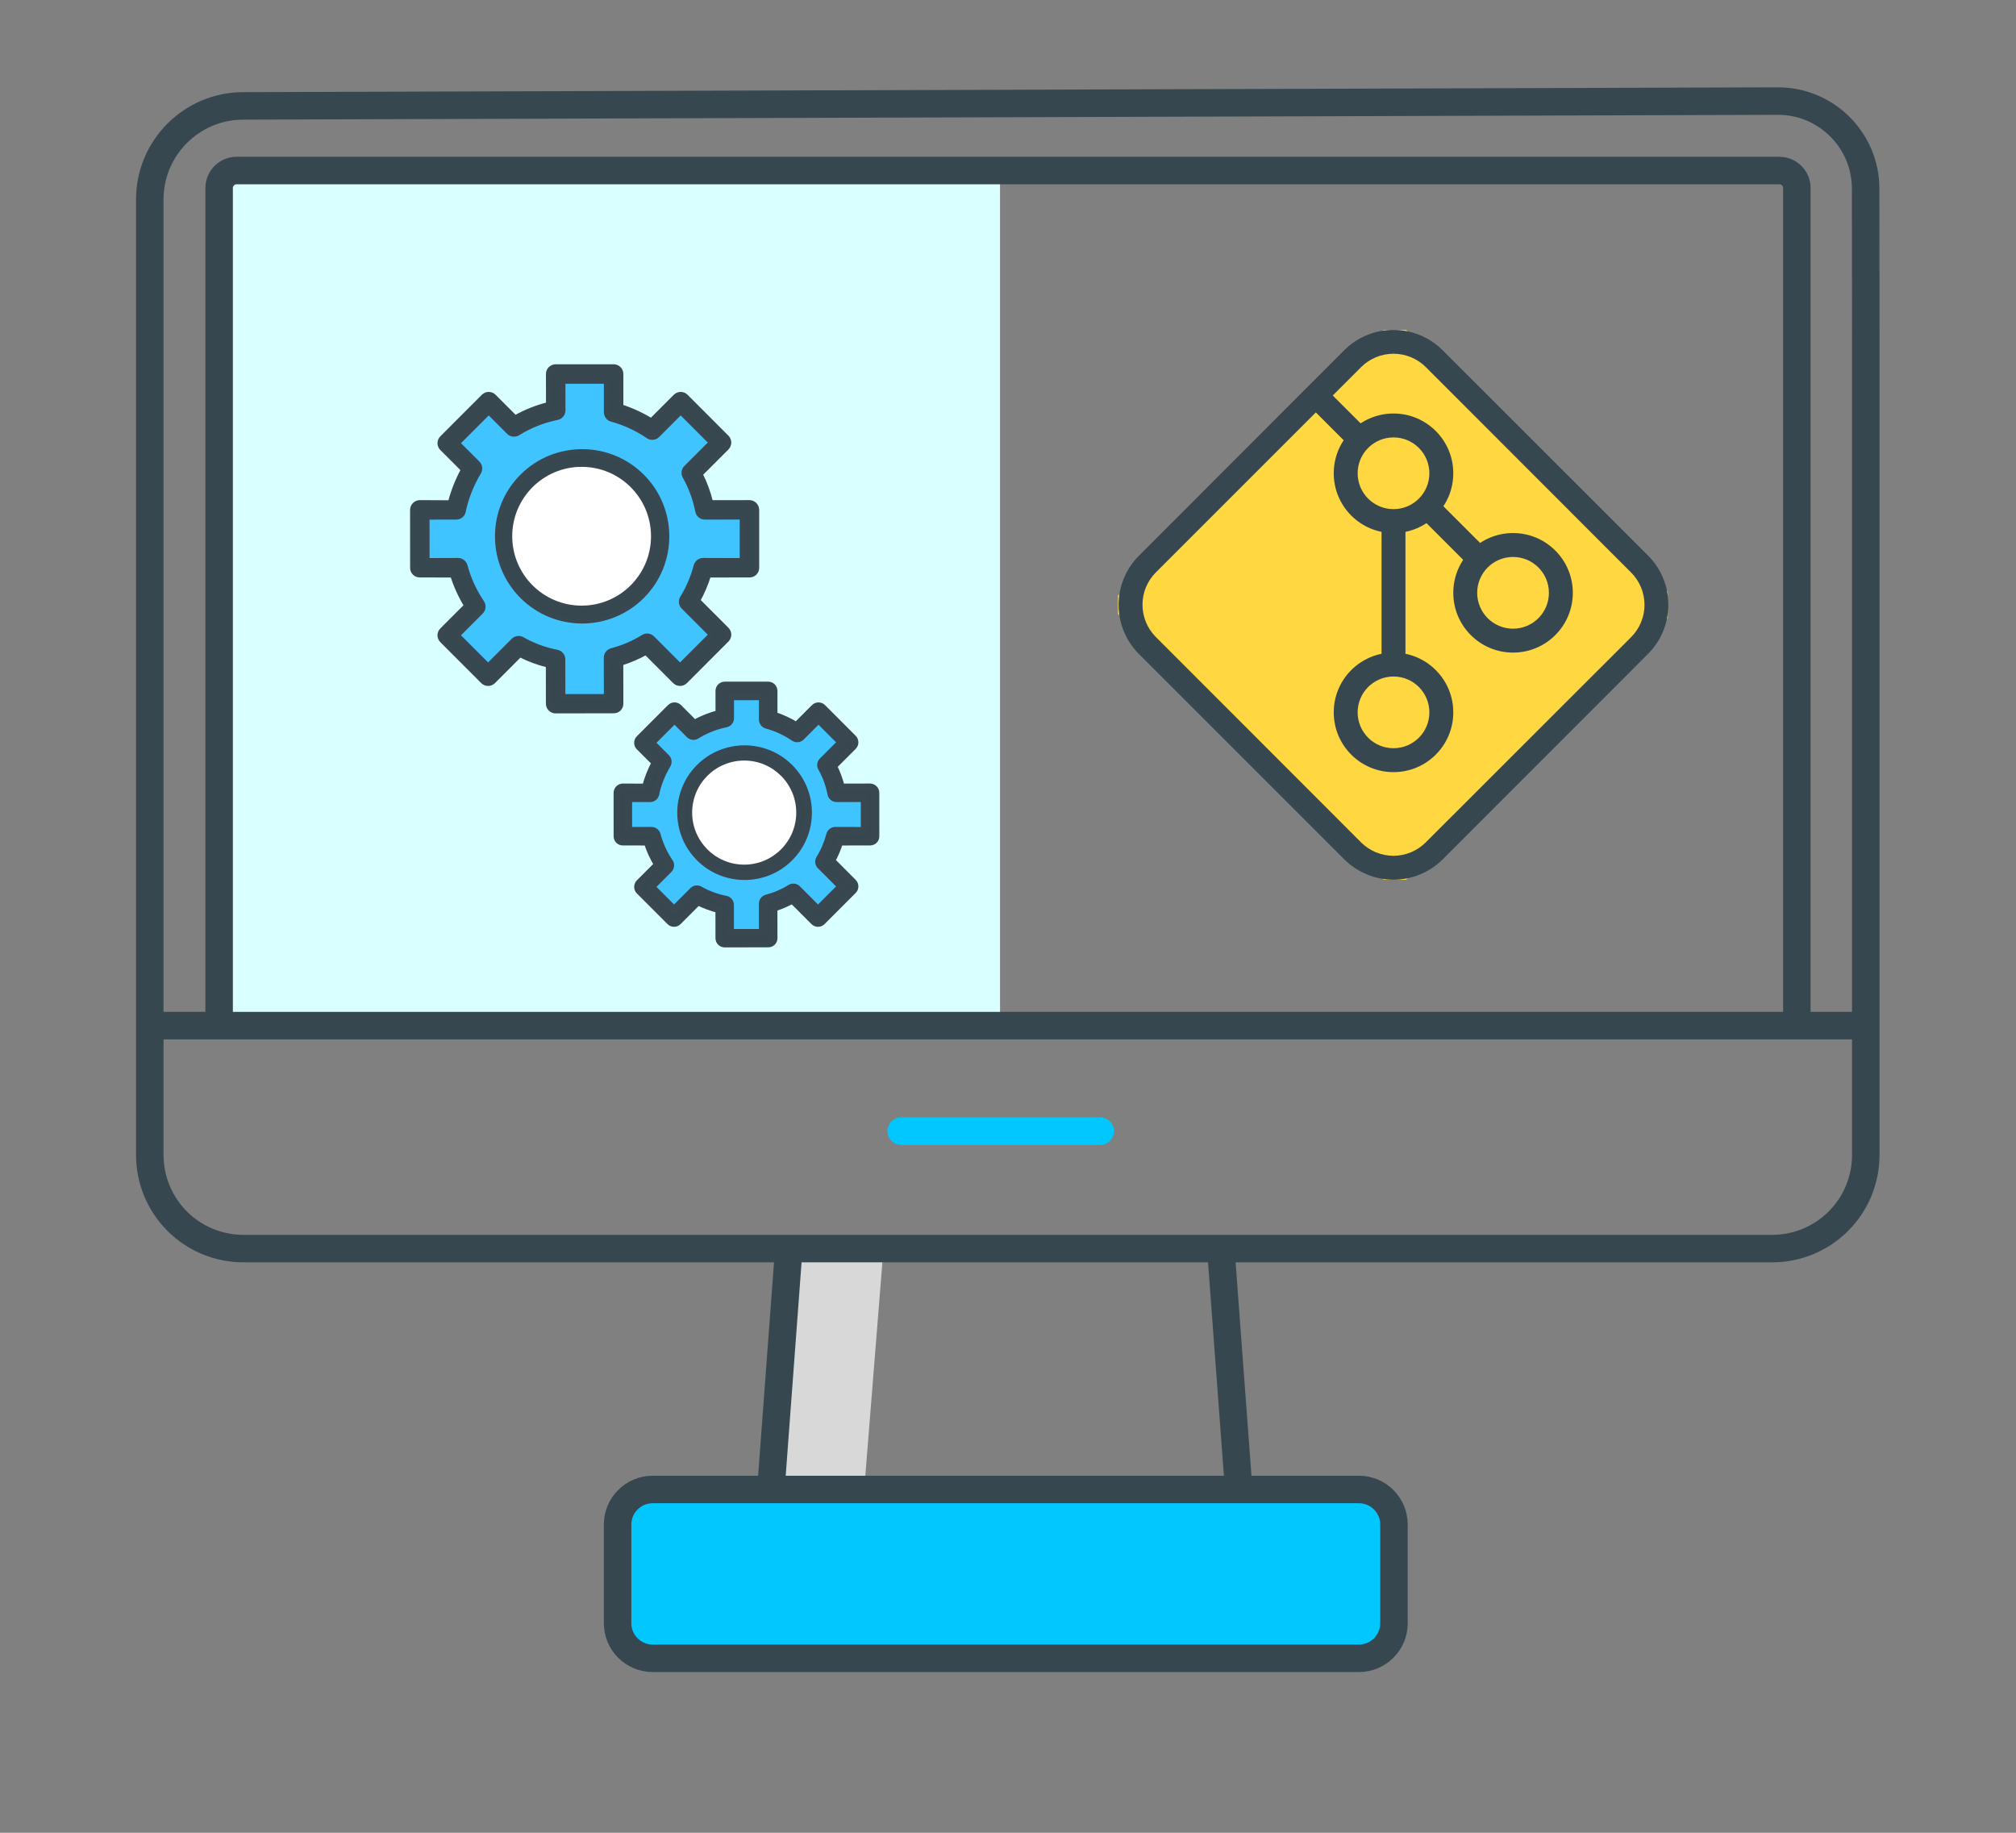 <?xml version="1.0" encoding="UTF-8"?> <svg xmlns="http://www.w3.org/2000/svg" width="220" height="200" viewBox="0 0 220 200" fill="none"><rect x="0" y="0" width="220" height="200" fill="#808080" stroke="none"/><path fill-rule="evenodd" clip-rule="evenodd" d="M86.332 137.127H96.342L94.34 162.153H84.33L86.332 137.127Z" fill="#D8D8D8"></path><path d="M109.13 18.652H24V112.391H109.13V18.652Z" fill="#D9FFFF"></path><path fill-rule="evenodd" clip-rule="evenodd" d="M203.607 36.755V126.041C203.607 128.749 202.531 131.346 200.617 133.261C198.702 135.176 196.105 136.251 193.397 136.251H26.556C23.848 136.251 21.251 135.176 19.336 133.261C17.421 131.346 16.346 128.749 16.346 126.041V21.765C16.346 16.127 20.917 11.555 26.556 11.555L193.997 11.03C199.28 11.014 203.575 15.283 203.592 20.565C203.592 20.572 203.592 20.579 203.592 20.586L203.607 36.755Z" stroke="#37474F" stroke-width="3" stroke-linecap="round"></path><path d="M16.346 111.92H203.607" stroke="#37474F" stroke-width="3"></path><path d="M86.08 136.251L84.125 162.538" stroke="#37474F" stroke-width="3"></path><path d="M133.221 136.251L135.176 162.538" stroke="#37474F" stroke-width="3"></path><path d="M148.294 162.538H71.223C69.109 162.538 67.397 164.251 67.397 166.364V177.134C67.397 179.247 69.109 180.96 71.223 180.96H148.294C150.407 180.96 152.12 179.247 152.12 177.134V166.364C152.12 164.251 150.407 162.538 148.294 162.538Z" fill="#00C8FF" stroke="#37474F" stroke-width="3"></path><path d="M98.344 123.434H120.068" stroke="#00C8FF" stroke-width="3" stroke-linecap="round"></path><path d="M23.912 112.347V20.521C23.912 19.464 24.769 18.608 25.825 18.608H194.173C195.23 18.608 196.086 19.464 196.086 20.521V112.347" stroke="#37474F" stroke-width="3"></path><path fill-rule="evenodd" clip-rule="evenodd" d="M70.629 96.854L72.264 94.402L70.629 91.132C69.267 91.677 68.586 91.677 68.586 91.132C68.586 90.588 68.586 89.225 68.586 87.046L70.629 86.228L72.264 82.959L70.629 80.916L73.49 77.238L75.533 79.69L78.803 78.464V75.603H84.115V78.055L86.976 79.69L89.837 78.055L92.289 80.916L90.654 82.959L91.472 86.228H95.558L94.741 91.132H91.472L90.654 94.402L92.289 96.854L89.019 100.532L86.976 97.671L84.115 98.897V102.984L78.803 101.758L79.211 98.08L76.351 97.671L73.49 100.532L70.629 96.854Z" fill="#40C4FF"></path><path fill-rule="evenodd" clip-rule="evenodd" d="M79.694 101.776L83.221 101.777L83.216 98.614C83.215 98.338 83.401 98.095 83.668 98.024C84.616 97.77 85.461 97.407 86.252 96.914C86.493 96.764 86.805 96.8 87.005 97L89.269 99.266L91.803 96.73L89.539 94.464C89.339 94.264 89.303 93.952 89.452 93.711C89.945 92.918 90.32 92.034 90.567 91.099C90.638 90.832 90.88 90.638 91.156 90.638H91.157L94.339 90.647L94.338 87.121L91.299 87.123H91.299C91.008 87.123 90.758 86.921 90.701 86.636C90.494 85.597 90.152 84.666 89.655 83.786C89.521 83.547 89.561 83.249 89.755 83.056L91.803 81.006L89.32 78.521L87.425 80.417C87.218 80.624 86.893 80.655 86.651 80.49C85.741 79.869 84.711 79.393 83.672 79.114C83.406 79.042 83.221 78.8 83.221 78.525L83.223 76.005L79.699 76.006L79.702 78.372C79.703 78.662 79.498 78.913 79.213 78.97C78.072 79.201 76.99 79.63 75.998 80.246C75.758 80.396 75.446 80.36 75.246 80.159L73.609 78.521L71.075 81.057L72.713 82.696C72.91 82.894 72.948 83.201 72.804 83.441C72.206 84.437 71.757 85.567 71.541 86.644C71.484 86.929 71.234 87.123 70.944 87.123H70.943L68.578 87.127L68.581 90.645L71.1 90.638H71.101C71.377 90.638 71.619 90.832 71.69 91.1C71.967 92.139 72.441 93.176 73.06 94.089C73.225 94.331 73.194 94.658 72.987 94.865L71.075 96.779L73.558 99.266L75.623 97.2C75.816 97.006 76.115 96.965 76.353 97.1C77.243 97.604 78.174 97.948 79.201 98.153C79.486 98.209 79.691 98.459 79.691 98.75L79.694 101.776ZM83.832 102.975H83.831L79.085 102.984C78.749 102.984 78.477 102.717 78.477 102.38L78.473 99.237C77.667 99.038 76.893 98.752 76.164 98.381L73.989 100.559C73.751 100.797 73.365 100.797 73.128 100.559L69.783 97.212C69.545 96.974 69.545 96.588 69.783 96.35L71.778 94.353C71.3 93.575 70.915 92.721 70.644 91.864L67.974 91.857H67.973C67.811 91.857 67.657 91.805 67.542 91.691C67.428 91.576 67.364 91.427 67.363 91.266L67.359 86.525C67.359 86.362 67.424 86.202 67.538 86.087C67.652 85.973 67.807 85.903 67.969 85.903H67.97L70.458 85.917C70.689 85.007 71.057 84.079 71.522 83.225L69.783 81.487C69.545 81.249 69.545 80.863 69.783 80.625L73.178 77.227C73.416 76.989 73.802 76.989 74.04 77.228L75.774 78.963C76.627 78.483 77.535 78.122 78.483 77.885L78.48 75.397C78.48 75.235 78.543 75.08 78.658 74.965C78.772 74.851 78.927 74.786 79.089 74.786L83.832 74.786C83.994 74.786 84.149 74.85 84.263 74.964C84.377 75.079 84.441 75.234 84.441 75.396L84.44 78.069C85.295 78.341 86.136 78.728 86.912 79.206L88.889 77.228C89.127 76.99 89.513 76.99 89.751 77.228L93.095 80.575C93.333 80.814 93.333 81.2 93.095 81.438L90.936 83.599C91.307 84.328 91.588 85.089 91.787 85.907L94.947 85.903H94.948C95.109 85.903 95.264 85.97 95.378 86.084C95.493 86.199 95.557 86.355 95.557 86.517L95.558 91.264C95.558 91.426 95.493 91.573 95.379 91.687C95.265 91.801 95.11 91.857 94.948 91.857H94.948L91.615 91.864C91.39 92.589 91.095 93.284 90.734 93.931L93.095 96.297C93.333 96.535 93.333 96.922 93.095 97.16L89.7 100.559C89.462 100.797 89.076 100.797 88.838 100.559L86.478 98.197C85.836 98.556 85.161 98.845 84.435 99.071L84.441 102.386C84.441 102.548 84.377 102.692 84.263 102.807C84.148 102.922 83.993 102.975 83.832 102.975Z" fill="#37474F" stroke="#394750" stroke-width="0.8"></path><path fill-rule="evenodd" clip-rule="evenodd" d="M81.254 82.959C79.788 82.959 78.323 83.517 77.207 84.633C74.975 86.865 74.975 90.496 77.207 92.728C79.438 94.96 83.07 94.96 85.301 92.728C87.533 90.496 87.533 86.865 85.301 84.633C84.186 83.517 82.72 82.959 81.254 82.959ZM81.254 95.628C79.474 95.628 77.694 94.951 76.339 93.595C73.629 90.885 73.629 86.476 76.339 83.766C79.049 81.056 83.459 81.056 86.169 83.766C88.879 86.476 88.879 90.885 86.169 93.595C84.814 94.951 83.034 95.628 81.254 95.628Z" fill="#37474F" stroke="#394750" stroke-width="0.8"></path><path d="M81.213 94.352C84.349 94.352 86.892 91.81 86.892 88.673C86.892 85.536 84.349 82.994 81.213 82.994C78.076 82.994 75.533 85.536 75.533 88.673C75.533 91.81 78.076 94.352 81.213 94.352Z" fill="white"></path><path fill-rule="evenodd" clip-rule="evenodd" d="M49.359 69.424L51.539 66.155L49.359 61.796C47.543 62.522 46.635 62.522 46.635 61.796C46.635 61.069 46.635 59.253 46.635 56.347L49.359 55.257L51.539 50.898L49.359 48.173L53.173 43.269L55.898 46.539L60.257 44.904V41.09H67.341V44.359L71.155 46.539L74.969 44.359L78.239 48.173L76.059 50.898L77.149 55.257H82.598L81.508 61.796H77.149L76.059 66.155L78.239 69.424L73.879 74.328L71.155 70.514L67.341 72.149V77.598L60.257 75.963L60.802 71.059L56.988 70.514L53.173 74.328L49.359 69.424Z" fill="#40C4FF"></path><path fill-rule="evenodd" clip-rule="evenodd" d="M61.447 75.987L66.149 75.989L66.142 71.771C66.141 71.403 66.388 71.08 66.744 70.984C68.008 70.646 69.136 70.162 70.191 69.504C70.511 69.304 70.927 69.352 71.194 69.619L74.213 72.64L77.592 69.259L74.573 66.238C74.306 65.971 74.258 65.555 74.457 65.234C75.114 64.177 75.614 62.998 75.944 61.751C76.038 61.395 76.361 61.136 76.729 61.136H76.73L80.973 61.149L80.972 56.447L76.919 56.45H76.919C76.532 56.45 76.198 56.181 76.122 55.8C75.846 54.416 75.39 53.174 74.728 52C74.548 51.682 74.603 51.285 74.861 51.027L77.592 48.294L74.281 44.98L71.754 47.509C71.478 47.785 71.045 47.826 70.723 47.606C69.508 46.778 68.135 46.143 66.751 45.771C66.396 45.675 66.149 45.353 66.149 44.985L66.151 41.626L61.453 41.627L61.457 44.782C61.458 45.169 61.185 45.503 60.805 45.58C59.284 45.887 57.841 46.459 56.519 47.281C56.198 47.48 55.783 47.432 55.516 47.165L53.333 44.981L49.954 48.362L52.138 50.547C52.401 50.811 52.451 51.221 52.259 51.541C51.462 52.868 50.864 54.375 50.576 55.812C50.499 56.191 50.166 56.45 49.779 56.45H49.778L46.625 56.456L46.629 61.146L49.988 61.136H49.989C50.357 61.136 50.679 61.396 50.774 61.752C51.143 63.138 51.775 64.521 52.601 65.738C52.82 66.061 52.779 66.497 52.504 66.772L49.954 69.325L53.266 72.64L56.018 69.885C56.276 69.627 56.674 69.573 56.992 69.753C58.178 70.424 59.42 70.883 60.788 71.156C61.168 71.232 61.442 71.565 61.442 71.952L61.447 75.987ZM66.963 77.586H66.963L60.635 77.598C60.187 77.598 59.823 77.241 59.823 76.793L59.818 72.602C58.743 72.336 57.712 71.956 56.74 71.461L53.84 74.364C53.522 74.682 53.008 74.682 52.691 74.365L48.231 69.901C47.914 69.584 47.914 69.069 48.231 68.752L50.891 66.09C50.254 65.052 49.74 63.914 49.38 62.772L45.819 62.762H45.818C45.602 62.762 45.396 62.692 45.244 62.54C45.092 62.388 45.005 62.189 45.005 61.973L45 55.652C45 55.436 45.086 55.221 45.239 55.069C45.391 54.916 45.597 54.824 45.812 54.824H45.815L49.132 54.842C49.44 53.628 49.93 52.392 50.55 51.253L48.231 48.935C47.914 48.617 47.914 48.104 48.231 47.786L52.759 43.256C53.076 42.938 53.59 42.938 53.907 43.256L56.219 45.57C57.357 44.93 58.568 44.448 59.832 44.133L59.827 40.815C59.827 40.599 59.912 40.392 60.065 40.239C60.217 40.087 60.424 40.001 60.639 40.001L66.964 40C67.179 40 67.386 40.086 67.538 40.238C67.691 40.391 67.776 40.598 67.776 40.813L67.774 44.377C68.914 44.74 70.035 45.256 71.07 45.894L73.706 43.256C74.023 42.939 74.538 42.939 74.855 43.256L79.315 47.72C79.632 48.037 79.632 48.552 79.315 48.869L76.436 51.751C76.93 52.723 77.304 53.737 77.571 54.829L81.784 54.824H81.784C81.999 54.824 82.206 54.913 82.359 55.065C82.511 55.217 82.597 55.426 82.597 55.642L82.598 61.972C82.598 62.187 82.512 62.383 82.36 62.535C82.207 62.688 82.001 62.762 81.785 62.762H81.785L77.341 62.772C77.041 63.737 76.648 64.664 76.166 65.528L79.315 68.681C79.632 68.999 79.632 69.515 79.315 69.832L74.787 74.364C74.47 74.682 73.956 74.682 73.638 74.365L70.491 71.215C69.635 71.695 68.736 72.08 67.768 72.381L67.775 76.8C67.776 77.016 67.69 77.209 67.538 77.362C67.385 77.514 67.179 77.586 66.963 77.586Z" fill="#37474F" stroke="#394750" stroke-width="0.5"></path><path fill-rule="evenodd" clip-rule="evenodd" d="M63.527 50.898C61.572 50.898 59.618 51.642 58.13 53.13C55.155 56.106 55.155 60.947 58.13 63.923C61.106 66.898 65.948 66.898 68.923 63.923C71.899 60.947 71.899 56.106 68.923 53.13C67.436 51.642 65.481 50.898 63.527 50.898ZM63.527 67.79C61.154 67.79 58.781 66.886 56.974 65.079C53.36 61.466 53.36 55.587 56.974 51.973C60.587 48.36 66.466 48.36 70.08 51.973C73.693 55.587 73.693 61.466 70.08 65.079C68.273 66.886 65.9 67.79 63.527 67.79Z" fill="#37474F" stroke="#394750" stroke-width="0.5"></path><path d="M63.471 66.089C67.653 66.089 71.043 62.699 71.043 58.516C71.043 54.334 67.653 50.944 63.471 50.944C59.289 50.944 55.898 54.334 55.898 58.516C55.898 62.699 59.289 66.089 63.471 66.089Z" fill="white"></path><g clip-path="url(#clip0)"><rect x="121" y="66" width="44.152" height="44.152" transform="rotate(-45 121 66)" fill="#FFD740"></rect><path d="M152.068 96C150.049 95.994 148.115 95.191 146.687 93.766L124.298 71.377C121.33 68.409 121.33 63.598 124.298 60.631L146.687 38.225C149.654 35.258 154.465 35.258 157.433 38.225L179.838 60.614C182.805 63.582 182.805 68.393 179.838 71.36L157.449 93.766C156.02 95.191 154.086 95.994 152.068 96ZM152.068 38.6C150.741 38.603 149.469 39.13 148.529 40.068L126.14 62.457C125.203 63.393 124.677 64.663 124.677 65.987C124.677 67.312 125.203 68.582 126.14 69.518L148.529 91.923C149.465 92.86 150.735 93.387 152.06 93.387C153.384 93.387 154.654 92.86 155.59 91.923L177.995 69.534C178.932 68.598 179.459 67.328 179.459 66.004C179.459 64.679 178.932 63.409 177.995 62.474L155.606 40.068C154.667 39.13 153.395 38.603 152.068 38.6Z" fill="#37474F"></path><path d="M152.069 58.168C148.467 58.168 145.547 55.248 145.547 51.646C145.547 48.044 148.467 45.123 152.069 45.123C155.672 45.123 158.592 48.044 158.592 51.646C158.592 55.248 155.672 58.168 152.069 58.168ZM152.069 47.732C149.908 47.732 148.156 49.484 148.156 51.646C148.156 53.807 149.908 55.559 152.069 55.559C154.231 55.559 155.983 53.807 155.983 51.646C155.983 49.484 154.231 47.732 152.069 47.732Z" fill="#37474F"></path><path d="M152.069 84.259C148.467 84.259 145.547 81.339 145.547 77.736C145.547 74.134 148.467 71.214 152.069 71.214C155.672 71.214 158.592 74.134 158.592 77.736C158.592 81.339 155.672 84.259 152.069 84.259ZM152.069 73.823C149.908 73.823 148.156 75.575 148.156 77.736C148.156 79.898 149.908 81.65 152.069 81.65C154.231 81.65 155.983 79.898 155.983 77.736C155.983 75.575 154.231 73.823 152.069 73.823Z" fill="#37474F"></path><path d="M165.115 71.214C161.512 71.214 158.592 68.293 158.592 64.691C158.592 61.089 161.512 58.168 165.115 58.168C168.717 58.168 171.637 61.089 171.637 64.691C171.637 68.293 168.717 71.214 165.115 71.214ZM165.115 60.778C162.953 60.778 161.201 62.529 161.201 64.691C161.201 66.853 162.953 68.605 165.115 68.605C167.276 68.605 169.028 66.853 169.028 64.691C169.028 62.529 167.276 60.778 165.115 60.778Z" fill="#37474F"></path><path d="M142.674 44.083L144.519 42.239L149.309 47.029L147.464 48.873L142.674 44.083Z" fill="#37474F"></path><path d="M154.828 56.25L156.673 54.405L162.34 60.072L160.495 61.917L154.828 56.25Z" fill="#37474F"></path><path d="M150.764 56.864H153.373V72.518H150.764V56.864Z" fill="#37474F"></path></g><defs><clipPath id="clip0"><rect width="60" height="60" fill="white" transform="translate(122 36)"></rect></clipPath></defs></svg> 